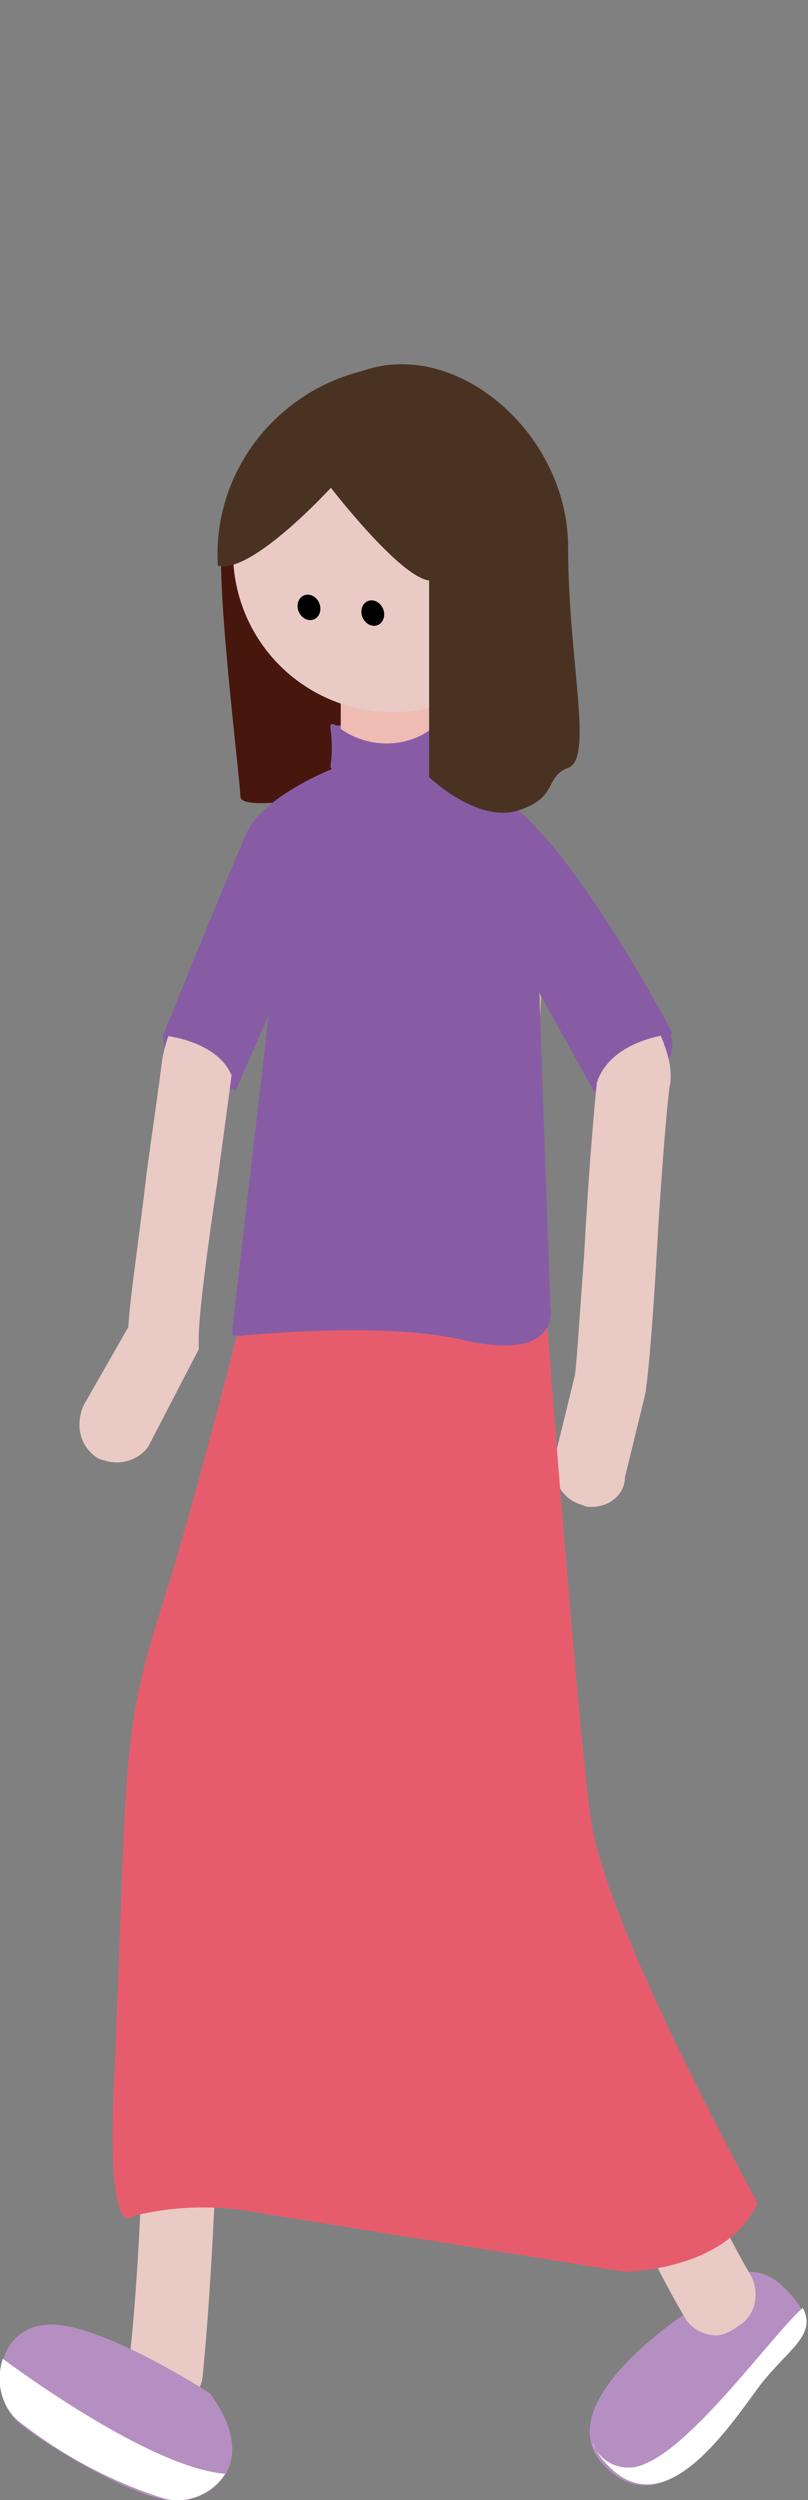 <svg id="womenInRed" xmlns="http://www.w3.org/2000/svg" viewBox="571.5 5257.5 43.6 134.8">
<rect x="571.5" y="5257.5" width="43.6" height="134.8" fill="#808080" stroke="none"/>
<g transform="translate(1471.281 8863.923)">
<g transform="translate(-0.03 1.477)">
<g transform="translate(31.789 34.446)">
<path fill="#885CA5" d="M-899.5-3583.5c0,0,3.5-0.6,4-1.6c0.3-0.5,0.3-1.1,0.1-1.6c0,0-3.8-0.1-4.2,0.9C-899.8-3585-899.8-3584.2-899.5-3583.5z"/>
</g>
<g transform="translate(11.921 7.649)">
<path fill="#47160D" d="M-893.2-3572.8c0,0-5.5,1.1-5.5,0.2c0-0.8-1.5-12.8-0.9-14c0.6-1.1,6.9,5.4,6.9,8.1S-892.3-3573-893.2-3572.8z"/>
</g>
<g transform="translate(8.845 34.24)">
<path fill="#885CA5" d="M-899.8-3586.4c0,0-0.2,2.7,3.9,3C-894.6-3586.6-898.7-3587.2-899.8-3586.4z"/>
</g>
<g transform="translate(4.273 21.352)">
<path fill="#E9CAC5" d="M-897.7-3550.4c-0.4,0-0.7-0.1-1-0.2c-1-0.6-1.3-1.8-0.8-2.9l2.4-4.2c0.1-1.7,0.6-4.9,1-8.4c0.3-2.2,0.6-4.2,0.8-5.8c0.3-2.9,5-11.3,6.5-13.8c0.6-0.9,1.8-1.3,2.7-0.7c0.9,0.6,1.3,1.8,0.7,2.7l0,0c-2.7,4.8-5.8,10.9-6.1,12.2c-0.2,1.6-0.5,3.7-0.8,6c-0.5,3.3-1,7.1-1,8.4v0.6l-2.7,5.2C-896.3-3550.8-897-3550.4-897.7-3550.4z"/>
</g>
<g transform="translate(17.317 10.301)">
<g transform="translate(4.464)">
<ellipse fill="#1A1A1A" cx="-899.2" cy="-3585.9" rx="0.6" ry="0.8"/>
</g>
<g transform="translate(0 0.229)">
<ellipse fill="#1A1A1A" cx="-899.2" cy="-3585.9" rx="0.6" ry="0.8"/>
</g>
</g>
<g transform="translate(31.911 101.291)">
<path fill="#B58FC1" d="M-894.6-3584.5c0,0-7.6,4.9-4.5,8.2s6.3-1.5,8.2-4.1c1.9-2.6,4-3.1,1.5-5.5C-891.9-3588.3-894.6-3584.5-894.6-3584.5z"/>
</g>
<g transform="translate(31.966 103.235)">
<path fill="#FFFFFF" d="M-888.4-3586.7c-1.6,1.4-5.8,7.3-8.5,8.4c-1,0.5-2.3,0.1-2.8-1c0,0,0,0,0-0.1c0.1,0.4,0.4,0.8,0.7,1.1c3,3.3,6.3-1.5,8.2-4.1C-889.3-3584.4-887.6-3585.2-888.4-3586.7z"/>
</g>
<g transform="translate(13.196 44.293)">
<ellipse fill="#F3DFCC" cx="-892.1" cy="-3581.6" rx="7.7" ry="5.2"/>
</g>
<g transform="translate(21.78 46.915)">
<path fill="#E9CAC5" d="M-882.9-3528.9c-0.7,0-1.4-0.4-1.7-1c-4.1-6.9-8-18.8-10.3-25.9v-0.1c-2.6-9.3-4.2-18.9-4.8-28.6c0-1.1,0.8-2.1,1.9-2.2c1.1-0.1,2.1,0.8,2.2,1.9c0,0,0,0,0,0c0.6,9.3,2.1,18.6,4.6,27.6c2.3,7,6.1,18.5,10,25.1c0.5,1,0.2,2.2-0.7,2.7C-882.1-3529.1-882.5-3528.9-882.9-3528.9z"/>
</g>
<g transform="translate(30.979 31.733)">
<path fill="#80BC81" d="M-899.7-3582.6c1.9-0.2,3.5-1.4,4.2-3.2c0,0-3-1.8-3.5-0.2C-899.6-3584.6-899.9-3585.6-899.7-3582.6z"/>
</g>
<g transform="translate(6.891 47.97)">
<path fill="#E9CAC5" d="M-897.7-3526h-0.2c-1.1-0.1-2-1.1-1.8-2.3c0,0,0,0,0,0c0.6-5,0.8-12,1-18.8c0.2-8.4,0.5-15.7,1.4-18.5c1.5-5,6.3-19.2,6.5-19.8c0.4-1.1,1.6-1.6,2.6-1.3c1.1,0.4,1.6,1.6,1.3,2.6l0,0c0,0.1-5,14.8-6.5,19.7v0.1c-0.8,2.3-1,10-1.3,17.4c-0.2,6.9-0.5,14-1,19.1C-895.8-3526.7-896.7-3525.9-897.7-3526z"/>
</g>
<g transform="translate(0.072 104.141)">
<g transform="translate(0)">
<path fill="#B58FC1" d="M-888.5-3583c0,0-6-3.9-8.8-3.7c-2.9,0.2-3.1,4-1.5,5.3s5.7,3.7,7.7,4.1C-889-3576.7-885.4-3578.8-888.5-3583z"/>
</g>
</g>
<g transform="translate(14.226 20.487)">
<path fill="#C6B198" d="M-893.8-3561.5h3.2c3.3,0,5.4-2.7,5.4-6.1l0.8-13c0-3.3-2.7-6-6.1-6.1h-3.2c-3.3,0-6,2.7-6.1,6.1l0.7,13C-899.1-3564.3-897.1-3561.5-893.8-3561.5z"/>
</g>
<g transform="translate(17.859 17.831)">
<path fill="#885CA5" d="M-899-3586.1l-0.7-0.3c0,0-0.2-0.3,0.6-0.2"/>
</g>
<g transform="translate(23.971 21.648)">
<path fill="#E9CAC5" d="M-891.8-3548.3c-0.2,0-0.3,0-0.5-0.1c-1.1-0.3-1.7-1.4-1.5-2.5l1.1-4.5c0.1-0.6,0.3-3.9,0.5-6.5c0.2-3.8,0.5-7.6,0.7-9.4c-0.1-1.3-3.3-6.4-7.9-12.1c-0.7-0.9-0.5-2.2,0.3-2.9c0.9-0.7,2.2-0.5,2.9,0.3c0,0,0,0,0,0c0.1,0.1,2.3,2.9,4.3,5.8c4.1,6,4.6,8,4.3,9.3c-0.2,1.6-0.5,5.6-0.7,9.2c-0.3,5.1-0.5,6.6-0.6,7.3l-1.1,4.5C-890-3549-890.8-3548.3-891.8-3548.3z"/>
</g>
<g transform="translate(6.127 44.484)">
<path fill="#E75C6D" d="M-891.9-3585.1c0,0-3.1,12.6-5.3,19.5c-2.2,6.9-1.8,8.6-2.5,25c-0.5,9.4,1,7.7,1,7.7c2.4-0.6,4.8-0.6,7.2-0.1l19.3,3.1c0,0,5.5,0,7.2-3.7c0,0-8.2-14.9-9-20.7c-0.8-5.8-2.7-31.2-2.7-31.2S-890.8-3588.4-891.9-3585.1z"/>
</g>
<g transform="translate(8.847 19.73)">
<path fill="#885CA5" d="M-890.1-3586.4c0,0-4.2,1.5-5.2,3.7c-1.4,3.2-4.5,10.9-4.5,10.9s3.7,0.3,3.9,3l1.8-4.1c0,0-1.8,15.5-1.9,16.4s-0.1,0.9,0.2,0.9s7.7-0.8,12.1,0.2c5.5,1.3,4.8-1.8,4.8-1.8l-0.6-16.9l3,5.4c0,0,0-2.6,4.2-3.2c0,0-4.7-9-8.4-12.1C-883.2-3586.4-886.8-3587.2-890.1-3586.4z"/>
</g>
<g transform="translate(18.461 17.626)">
<circle fill="#D9BBAA" cx="-897.4" cy="-3584.3" r="2.4"/>
</g>
<g transform="translate(18.435 14.346)">
<g transform="translate(0)">
<rect x="-899.8" y="-3586.7" fill="#EEBCB3" width="4.9" height="5.7"/>
</g>
</g>
<g transform="translate(12.624)">
<circle fill="#E9CAC5" cx="-891.2" cy="-3578.1" r="8.6"/>
</g>
<g transform="translate(0 105.982)">
<path fill="#FFFFFF" d="M-887.6-3580.5c-3.7-0.3-10.1-4.8-12-6.2c-0.4,1.2-0.1,2.6,0.9,3.4c2.3,1.8,4.9,3.2,7.7,4.1C-889.7-3578.8-888.3-3579.4-887.6-3580.5z"/>
</g>
<g transform="translate(15.948 10.616)">
<g transform="translate(0 0)">
<ellipse transform="matrix(-0.38 -0.925 0.925 -0.38 2076.311 -5779.985)" cx="-899" cy="-3585.9" rx="0.7" ry="0.6"/>
</g>
</g>
<g transform="translate(19.391 10.924)">
<g transform="translate(0 0)">
<ellipse transform="matrix(-0.38 -0.925 0.925 -0.38 2076.311 -5779.985)" cx="-899" cy="-3585.9" rx="0.7" ry="0.6"/>
</g>
</g>
</g>
<g transform="translate(17.849 19.338)">
<path fill="#885CA5" d="M-899.8-3584.4c0.1-0.7,0.1-1.4,0-2.1c0,0-0.1-0.5,0.5,0c1.5,1.1,3.6,1.1,5,0c1.3-1,0.8,1.8,1.1,2.3c0.3,0.5,1.9,3.1-2.1,3.4c-2.2,0.3-4.2-1.1-4.5-3.3C-899.7-3584.2-899.7-3584.3-899.8-3584.4z"/>
</g>
<g transform="translate(11.774 0.077)">
<path fill="#4A3222" d="M-893.7-3580.2c0,0,3.7,4.8,5.3,5v10.6c0,0,2.6,2.5,4.8,1.8s1.4-1.8,2.7-2.3c1.4-0.5,0-5.8,0-11.9s-6-11.3-11.1-9.5c-4.8,1.2-8.1,5.6-7.8,10.5C-898-3575.5-893.7-3580.2-893.7-3580.2z"/>
</g>
</g>
</svg>
